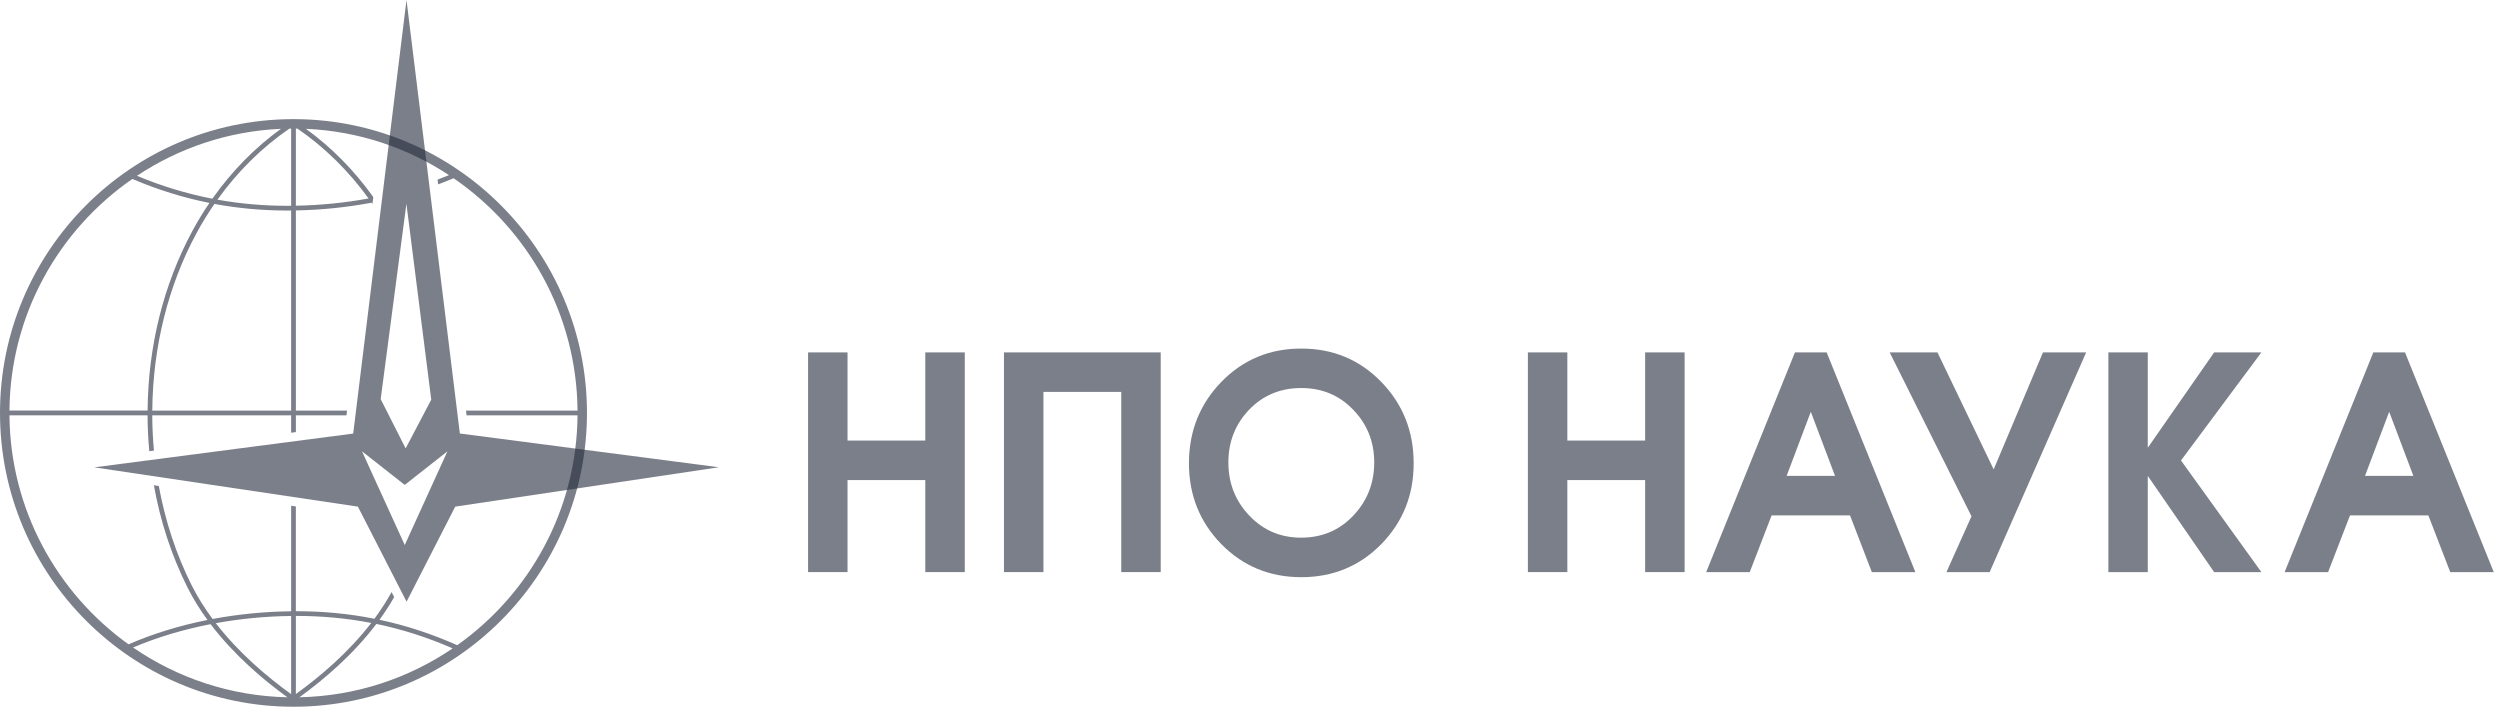 <?xml version="1.0" encoding="UTF-8"?> <svg xmlns="http://www.w3.org/2000/svg" width="176" height="50" viewBox="0 0 176 50" fill="none"><g clip-path="url(#clip0_106_6000)"><path d="M32.188 45.422C30.396 44.624 28.581 44.029 26.718 43.632C27.087 43.122 27.435 42.587 27.75 42.034L27.567 41.679C27.207 42.336 26.799 42.963 26.359 43.56C24.578 43.204 22.754 43.029 20.862 43.029H20.828V35.653L20.496 35.603V43.033C18.626 43.054 16.763 43.24 14.967 43.576C14.411 42.827 13.905 42.03 13.483 41.184C12.402 39.024 11.627 36.67 11.181 34.215L10.833 34.163C11.285 36.689 12.077 39.113 13.186 41.331C13.594 42.149 14.074 42.919 14.606 43.645C12.632 44.04 10.752 44.619 9.048 45.361C4.019 41.757 0.72 35.875 0.666 29.238H10.388C10.39 30.085 10.432 30.929 10.51 31.766L10.837 31.723C10.764 30.9 10.722 30.072 10.719 29.238H20.497V30.464L20.829 30.419V29.238H24.392L24.434 28.905H20.829V14.814C22.631 14.782 24.428 14.596 26.161 14.27C26.18 14.302 26.2 14.333 26.221 14.362L26.281 13.875C24.941 12 23.338 10.371 21.535 9.069C25.24 9.23 28.689 10.407 31.608 12.328C31.344 12.434 31.075 12.541 30.804 12.645L30.845 12.98C31.214 12.842 31.578 12.698 31.932 12.547C37.154 16.127 40.604 22.116 40.658 28.905H32.806L32.845 29.238H40.658C40.604 35.915 37.269 41.823 32.188 45.422ZM20.829 48.86V43.361H20.863C22.676 43.361 24.426 43.526 26.136 43.855C24.514 45.958 22.506 47.652 20.829 48.86ZM21.079 49.088C22.801 47.843 24.853 46.094 26.497 43.925C28.327 44.305 30.108 44.877 31.868 45.645C28.778 47.747 25.071 49.003 21.079 49.088ZM20.496 48.867C18.822 47.662 16.815 45.971 15.191 43.872C16.916 43.557 18.704 43.387 20.496 43.364V48.867ZM9.368 45.585C11.044 44.87 12.892 44.318 14.825 43.941C16.468 46.102 18.517 47.845 20.233 49.089C16.21 49.002 12.474 47.719 9.368 45.585ZM9.318 12.598C11.095 13.356 12.896 13.917 14.744 14.286C14.308 14.926 13.903 15.59 13.532 16.28C11.508 20.035 10.425 24.394 10.391 28.904H0.666C0.721 22.148 4.137 16.182 9.318 12.598ZM19.778 9.069C17.94 10.399 16.306 12.065 14.951 13.989C13.142 13.639 11.38 13.104 9.643 12.376C12.575 10.43 16.044 9.233 19.778 9.069ZM20.496 14.818V28.905H10.721C10.758 24.45 11.825 20.143 13.823 16.437C14.212 15.715 14.639 15.022 15.096 14.356C16.77 14.669 18.482 14.822 20.256 14.822C20.335 14.821 20.415 14.819 20.496 14.818ZM20.496 9.051V14.486C20.415 14.486 20.335 14.489 20.256 14.489C18.556 14.489 16.914 14.346 15.308 14.057C16.725 12.075 18.444 10.377 20.376 9.054C20.416 9.051 20.456 9.051 20.496 9.051ZM20.829 9.051C20.864 9.051 20.901 9.051 20.938 9.054C22.845 10.359 24.54 12.029 25.948 13.973C24.281 14.278 22.558 14.45 20.829 14.482V9.051ZM20.763 8.387H20.562H20.561C9.214 8.442 0 17.699 0 29.07C0 40.478 9.268 49.755 20.661 49.755C32.055 49.755 41.323 40.478 41.323 29.07C41.323 17.699 32.109 8.442 20.763 8.387Z" fill="#242A3B" fill-opacity="0.6"></path><path d="M28.494 38.37L25.485 31.773L28.47 34.12H28.516L31.499 31.773L28.494 38.37ZM28.611 14.342L30.36 28.135L28.557 31.567L26.8 28.1L28.611 14.342ZM32.374 30.519L28.617 0L24.865 30.523L6.634 32.901L25.196 35.667L28.622 42.358V42.359L32.048 35.667L50.607 32.895L32.374 30.519Z" fill="#242A3B" fill-opacity="0.6"></path><path d="M67.921 40.276H65.142V33.797H59.666V40.276H56.889V24.809H59.666V31.015H65.142V24.809H67.921V40.276Z" fill="#242A3B" fill-opacity="0.6"></path><path d="M81.714 40.276H78.936V27.589H73.458V40.276H70.679V24.809H81.714V40.276Z" fill="#242A3B" fill-opacity="0.6"></path><path d="M96.745 32.553C96.745 31.108 96.255 29.873 95.272 28.852C94.295 27.829 93.07 27.318 91.614 27.318C90.14 27.318 88.914 27.828 87.941 28.841C86.967 29.858 86.478 31.094 86.478 32.553C86.478 34.028 86.974 35.281 87.962 36.31C88.948 37.34 90.156 37.851 91.593 37.851C93.068 37.851 94.295 37.334 95.272 36.299C96.255 35.263 96.745 34.014 96.745 32.553ZM99.522 32.615C99.522 34.857 98.763 36.752 97.242 38.307C95.721 39.855 93.843 40.634 91.614 40.634C89.38 40.634 87.505 39.855 85.981 38.307C84.463 36.752 83.702 34.857 83.702 32.615C83.702 30.363 84.464 28.452 85.981 26.887C87.505 25.32 89.38 24.539 91.614 24.539C93.843 24.539 95.721 25.32 97.242 26.887C98.763 28.452 99.522 30.363 99.522 32.615Z" fill="#242A3B" fill-opacity="0.6"></path><path d="M118.597 40.276H115.818V33.797H110.341V40.276H107.563V24.809H110.341V31.015H115.818V24.809H118.597V40.276Z" fill="#242A3B" fill-opacity="0.6"></path><path d="M129.186 33.503L127.481 28.992L125.778 33.503L129.186 33.503ZM134.843 40.276H131.777L130.241 36.285H124.722L123.181 40.276H120.116L126.364 24.809H128.597L134.843 40.276Z" fill="#242A3B" fill-opacity="0.6"></path><path d="M146.865 24.809L140.071 40.276H137.029L138.793 36.347L133.033 24.809H136.397L140.354 33.046L143.825 24.809H146.865Z" fill="#242A3B" fill-opacity="0.6"></path><path d="M159.201 40.276H155.876L151.204 33.503V40.276H148.43V24.809H151.204V31.52L155.876 24.809H159.201L153.542 32.417L159.201 40.276Z" fill="#242A3B" fill-opacity="0.6"></path><path d="M169.901 33.503L168.199 28.991L166.496 33.503H169.901ZM175.561 40.276H172.498L170.956 36.285H165.44L163.898 40.276H160.838L167.082 24.809H169.313L175.561 40.276Z" fill="#242A3B" fill-opacity="0.6"></path></g><defs><clipPath id="clip0_106_6000"><rect width="176" height="50" fill="white"></rect></clipPath></defs></svg> 